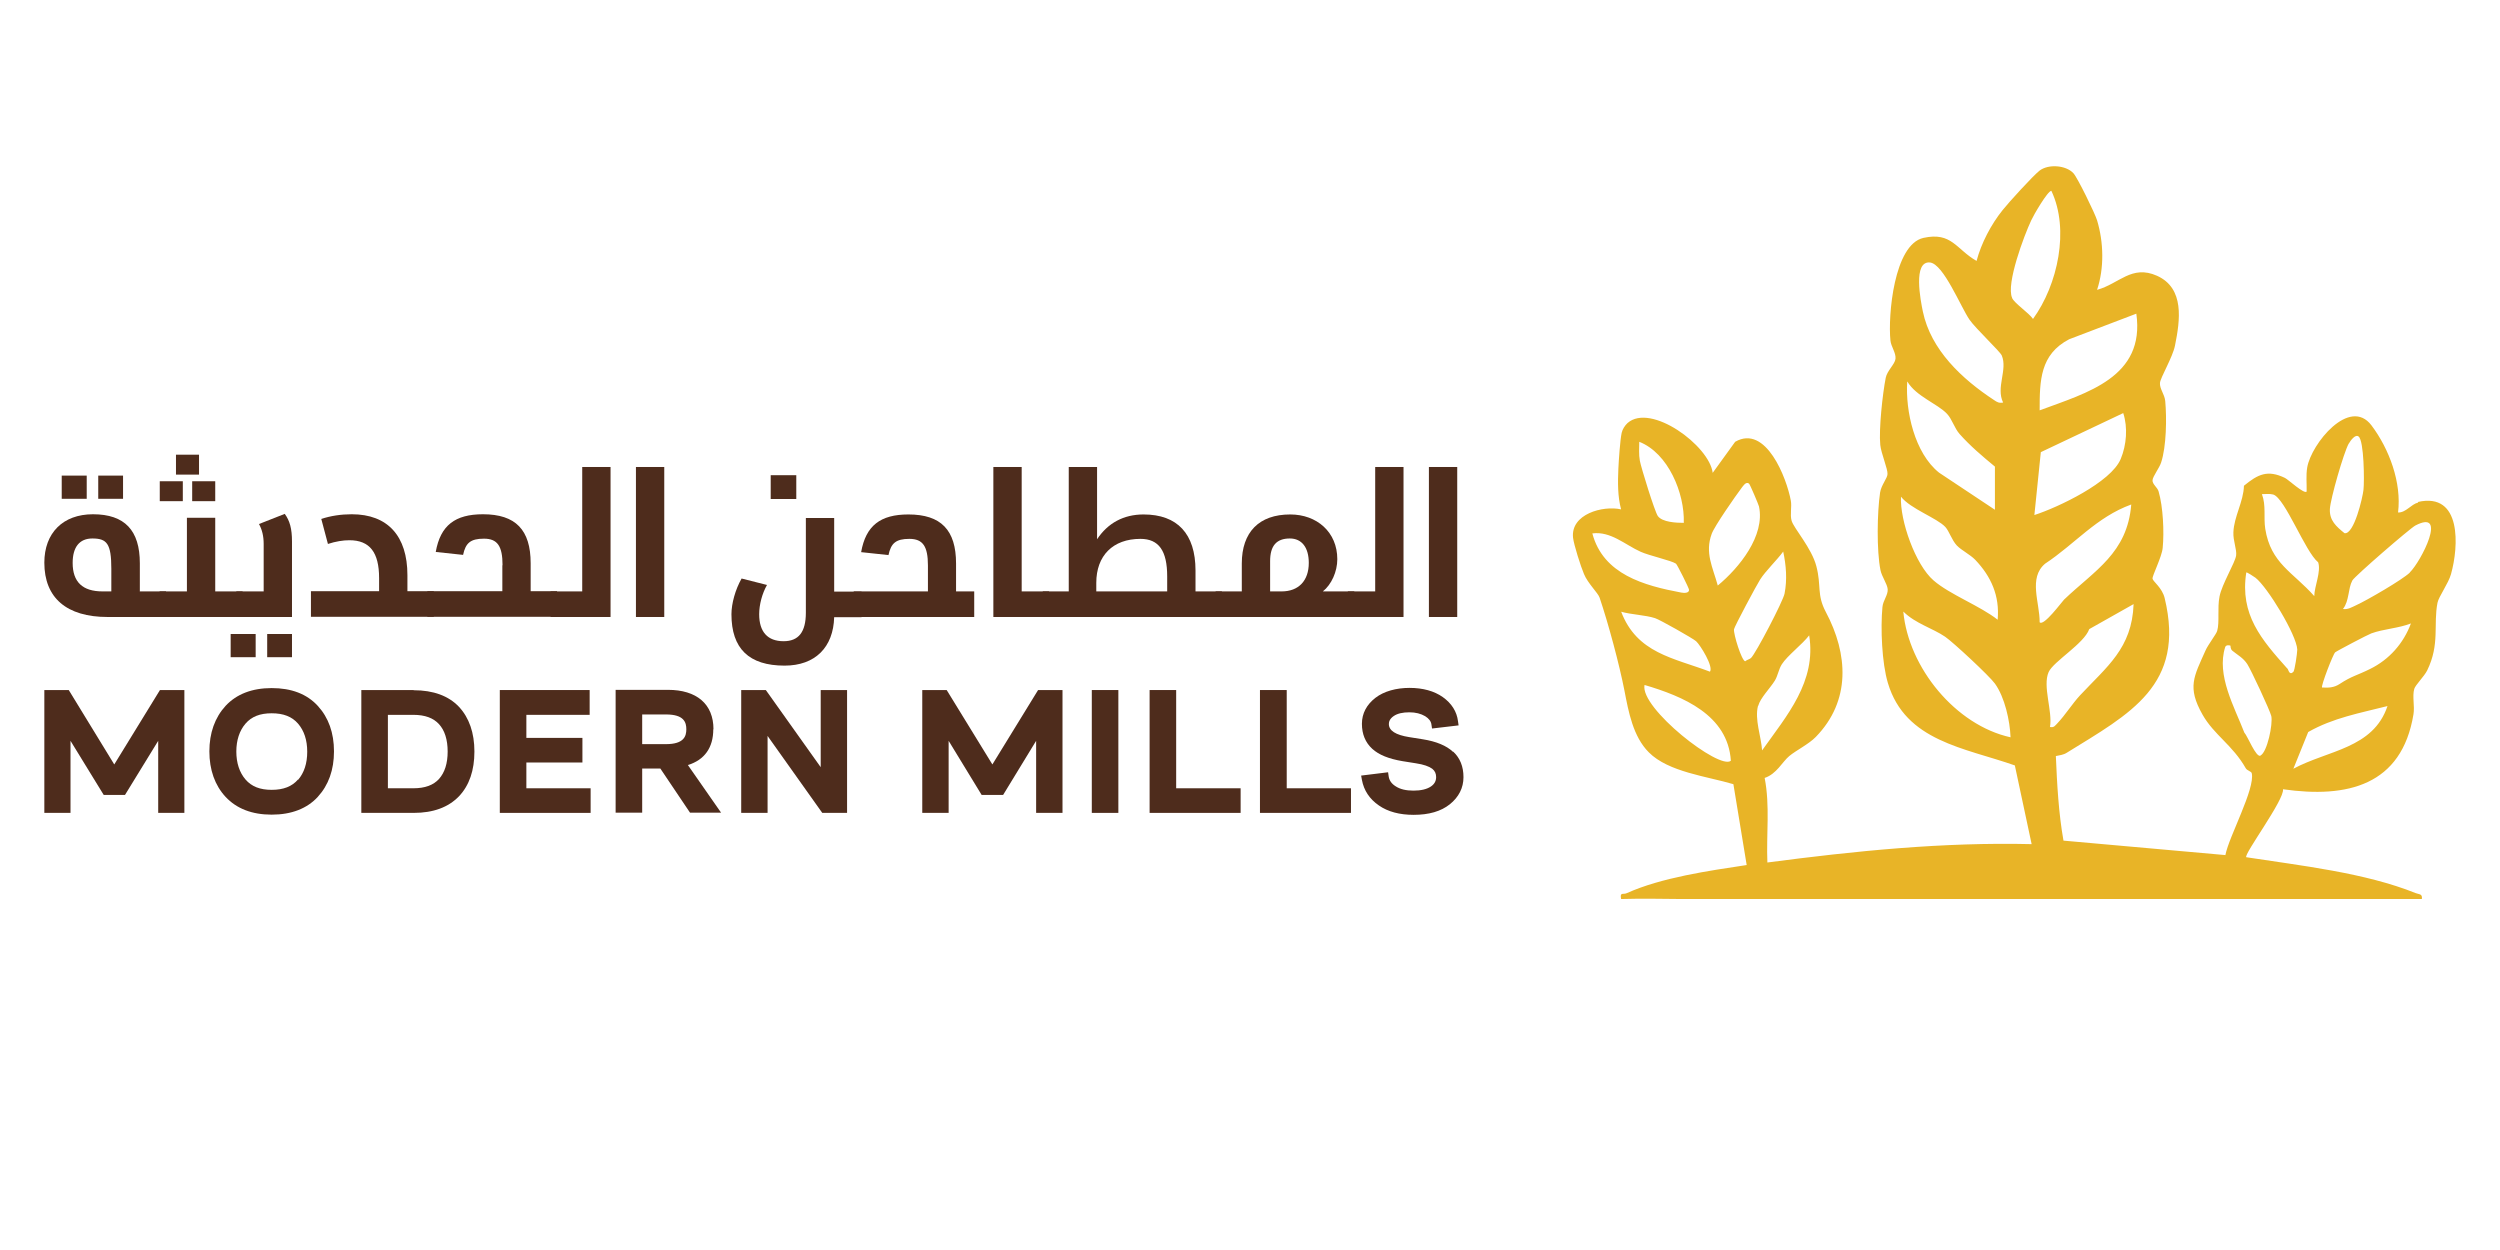 <svg xmlns="http://www.w3.org/2000/svg" id="Layer_1" data-name="Layer 1" viewBox="0 0 128 64"><defs><style>      .cls-1 {        fill: #e8b427;      }      .cls-2 {        fill: #4e2c1c;      }    </style></defs><g><g><path class="cls-2" d="M7.15,30.28h1.35v1.31h-2.99c-2.1,0-3.24-.98-3.24-2.78,0-1.52.95-2.48,2.49-2.48,1.63,0,2.4.83,2.4,2.51v1.43ZM3.16,24.35h1.28v1.19h-1.28v-1.19ZM5.25,30.28h.45v-1.16c0-1.29-.23-1.55-.97-1.55-.66,0-1.01.44-1.01,1.25,0,.98.51,1.46,1.53,1.46ZM5.03,24.35h1.27v1.19h-1.27v-1.19Z"></path><path class="cls-2" d="M8.17,30.28h1.4v-3.77h1.45v3.77h1.4v1.31h-4.25v-1.31ZM8.18,24.64h1.18v1.02h-1.18v-1.02ZM9.01,23.28h1.18v1.02h-1.18v-1.02ZM9.84,24.64h1.18v1.02h-1.18v-1.02Z"></path><path class="cls-2" d="M11.81,32.46h1.28v1.19h-1.28v-1.19ZM14.95,31.59h-2.85v-1.31h1.4v-2.43c0-.4-.08-.73-.24-1.02l1.32-.52c.26.36.37.76.37,1.42v3.86ZM13.68,32.46h1.27v1.19h-1.27v-1.19Z"></path><path class="cls-2" d="M19.41,30.28v-.68c0-1.32-.48-1.94-1.52-1.94-.33,0-.7.06-1.1.19l-.34-1.28c.48-.16,1.01-.24,1.56-.24,1.84,0,2.85,1.11,2.85,3.12v.82h1.35v1.31h-6.29v-1.31h3.49Z"></path><path class="cls-2" d="M25.73,28.94c0-.98-.26-1.36-.95-1.36s-.94.22-1.07.83l-1.4-.15c.24-1.36.99-1.93,2.42-1.93,1.67,0,2.44.8,2.44,2.51v1.43h1.35v1.31h-6.64v-1.31h3.84v-1.33Z"></path><path class="cls-2" d="M28.2,30.28h1.61v-6.37h1.45v7.68h-3.07v-1.31Z"></path><path class="cls-2" d="M32.56,31.59v-7.68h1.45v7.68h-1.45Z"></path><path class="cls-2" d="M42.71,31.59c-.04,1.56-.98,2.49-2.54,2.49-1.82,0-2.72-.87-2.72-2.63,0-.55.2-1.27.52-1.83l1.3.33c-.25.44-.4,1.01-.4,1.5,0,.9.43,1.38,1.25,1.38.77,0,1.14-.47,1.14-1.46v-4.85h1.45v3.77h1.4v1.31h-1.4ZM39.46,24.33h1.31v1.22h-1.31v-1.22Z"></path><path class="cls-2" d="M43.72,30.28h3.79v-1.33c0-.98-.26-1.36-.95-1.36s-.94.22-1.07.83l-1.4-.15c.24-1.36.99-1.93,2.42-1.93,1.67,0,2.44.8,2.44,2.51v1.43h.93v1.31h-6.17v-1.31Z"></path><path class="cls-2" d="M53.71,31.59h-2.85v-7.68h1.45v6.37h1.4v1.31Z"></path><path class="cls-2" d="M61.21,30.28h1.35v1.31h-9.17v-1.31h1.33v-6.37h1.45v3.7c.55-.83,1.36-1.27,2.38-1.27,1.73,0,2.66.99,2.66,2.87v1.07ZM56.13,29.84v.44h3.63v-.77c0-1.3-.42-1.92-1.37-1.92-1.41,0-2.26.86-2.26,2.25Z"></path><path class="cls-2" d="M62.23,30.28h1.35v-1.43c0-1.6.88-2.51,2.48-2.51,1.36,0,2.41.9,2.41,2.29,0,.64-.3,1.3-.74,1.65h1.61v1.31h-7.1v-1.31ZM65.62,30.28c.87,0,1.39-.55,1.39-1.46,0-.79-.36-1.25-.97-1.25-.69,0-1.01.38-1.01,1.16v1.55h.59Z"></path><path class="cls-2" d="M69.01,30.28h1.4v-6.37h1.45v7.68h-2.85v-1.31Z"></path><path class="cls-2" d="M73.16,31.59v-7.68h1.45v7.68h-1.45Z"></path></g><g><polygon class="cls-2" points="5.85 39.14 3.52 35.33 2.27 35.33 2.27 41.62 3.61 41.62 3.61 37.93 5.31 40.7 6.4 40.7 8.1 37.93 8.1 41.62 9.44 41.62 9.44 35.33 8.19 35.33 5.85 39.14"></polygon><path class="cls-2" d="M13.91,35.23c-1.01,0-1.8.31-2.36.91-.55.6-.83,1.39-.83,2.33s.28,1.74.83,2.33c.56.6,1.35.91,2.36.91s1.81-.31,2.36-.91c.55-.6.83-1.38.83-2.33s-.28-1.73-.83-2.33c-.56-.61-1.35-.91-2.36-.91ZM15.26,39.91c-.31.36-.75.53-1.35.53s-1.03-.17-1.34-.53c-.31-.36-.47-.85-.47-1.43s.16-1.07.47-1.43c.31-.36.74-.53,1.34-.53s1.04.17,1.35.53c.31.36.47.84.47,1.44s-.16,1.08-.47,1.44Z"></path><path class="cls-2" d="M21.18,35.33h-2.68v6.29h2.68c1.01,0,1.78-.29,2.32-.85.53-.56.79-1.33.79-2.29s-.27-1.73-.79-2.29c-.53-.56-1.31-.85-2.32-.85ZM19.86,36.6h1.3c.6,0,1.03.16,1.32.48.29.32.44.79.44,1.4s-.15,1.07-.44,1.4c-.29.32-.72.48-1.32.48h-1.3v-3.76Z"></path><polygon class="cls-2" points="26.95 39.04 29.82 39.04 29.82 37.78 26.95 37.78 26.95 36.6 30.19 36.6 30.19 35.33 25.59 35.33 25.59 41.62 30.24 41.62 30.24 40.36 26.95 40.36 26.95 39.04"></polygon><path class="cls-2" d="M36.53,37.34c0-.64-.21-1.15-.62-1.5-.4-.34-.98-.52-1.71-.52h-2.68v6.29h1.36v-2.26h.93l1.52,2.26h1.59l-1.7-2.44c.85-.26,1.3-.89,1.3-1.83ZM32.88,36.58h1.22c.93,0,1.04.41,1.04.76s-.12.76-1.04.76h-1.22v-1.52Z"></path><polygon class="cls-2" points="42.02 39.28 39.21 35.33 37.95 35.33 37.95 41.62 39.3 41.62 39.3 37.68 42.1 41.62 43.37 41.62 43.37 35.33 42.02 35.33 42.02 39.28"></polygon><polygon class="cls-2" points="50.81 39.14 48.47 35.33 47.22 35.33 47.22 41.62 48.57 41.62 48.57 37.93 50.26 40.7 51.36 40.7 53.05 37.93 53.05 41.62 54.4 41.62 54.4 35.33 53.15 35.33 50.81 39.14"></polygon><rect class="cls-2" x="55.9" y="35.33" width="1.36" height="6.29"></rect><polygon class="cls-2" points="60.22 35.33 58.86 35.33 58.86 41.62 63.52 41.62 63.52 40.36 60.22 40.36 60.22 35.33"></polygon><polygon class="cls-2" points="65.88 35.33 64.51 35.33 64.51 41.62 69.17 41.62 69.17 40.36 65.88 40.36 65.88 35.33"></polygon><path class="cls-2" d="M74.39,38.49c-.33-.31-.85-.53-1.55-.64l-.69-.11c-.69-.11-1.04-.33-1.04-.67,0-.1.03-.26.25-.41.19-.13.46-.19.8-.19.32,0,.59.07.81.2.19.12.3.26.32.43l.03.2,1.36-.16-.03-.21c-.06-.5-.33-.92-.78-1.24-.44-.31-1.02-.47-1.7-.47s-1.31.17-1.75.51c-.45.35-.69.8-.69,1.33s.18.96.53,1.28c.34.31.84.51,1.54.63l.69.11c.4.06.68.16.84.28.14.11.2.25.2.43,0,.2-.09.36-.27.48-.21.14-.51.21-.89.21s-.68-.07-.91-.22c-.21-.13-.33-.3-.36-.51l-.03-.21-1.38.17.04.22c.1.54.39.98.87,1.31.46.32,1.06.48,1.78.48.78,0,1.4-.18,1.85-.54.46-.37.7-.84.7-1.39s-.18-.98-.52-1.3Z"></path></g></g><path class="cls-1" d="M123.81,25.73c-.37.09-.62.52-1.03.51.19-1.53-.45-3.25-1.36-4.46-1.12-1.48-3.08.94-3.29,2.15-.07.41-.02.83-.03,1.24-.13.14-.93-.61-1.11-.7-.89-.43-1.38-.19-2.1.4-.02.81-.51,1.58-.54,2.38-.02.44.18.88.14,1.19-.05.37-.73,1.47-.85,2.1-.12.6.01,1.31-.12,1.76-.04.16-.47.71-.6,1.01-.59,1.33-.95,1.87-.15,3.28.59,1.04,1.54,1.56,2.21,2.74.07.13.29.16.31.26.18.8-1.17,3.24-1.35,4.19l-8.29-.74c-.25-1.41-.33-2.89-.39-4.33.19-.04.39-.06.56-.17,3.23-2,6.09-3.45,5.01-7.92-.13-.53-.59-.84-.62-.99-.03-.13.48-1.12.52-1.58.08-.82.02-2.1-.21-2.89-.06-.21-.33-.37-.31-.58.02-.2.35-.62.44-.9.27-.82.29-2.27.21-3.15-.04-.36-.29-.62-.27-.92.02-.28.65-1.31.77-1.92.26-1.29.5-2.93-.92-3.57-1.3-.58-1.94.41-3.07.72.37-1.11.34-2.43,0-3.56-.11-.36-1-2.18-1.21-2.41-.39-.42-1.29-.48-1.74-.13-.33.26-1.58,1.63-1.88,2.01-.59.73-1.1,1.7-1.34,2.61-1.05-.6-1.27-1.5-2.72-1.18-1.51.34-1.82,3.98-1.69,5.25.03.32.29.63.26.94-.03.28-.43.61-.5.97-.16.8-.36,2.65-.28,3.44.04.42.39,1.24.37,1.49,0,.21-.32.56-.38.95-.15,1.02-.18,2.97.02,3.97.07.34.35.71.37.98.02.3-.24.57-.27.92-.1,1.07-.03,2.85.28,3.88.89,2.99,3.95,3.32,6.5,4.22l.86,4.03c-4.54-.11-9.05.35-13.53.94-.06-1.44.14-2.91-.14-4.33.61-.2.9-.82,1.26-1.12.35-.29,1-.61,1.36-.98,1.8-1.85,1.66-4.24.51-6.4-.47-.89-.22-1.33-.48-2.33-.24-.94-1.16-1.95-1.27-2.34-.09-.32.02-.7-.04-1.03-.21-1.14-1.27-3.92-2.85-3.01l-1.15,1.59c-.17-1.39-3.17-3.6-4.36-2.55-.14.13-.26.32-.3.5-.08.36-.15,1.42-.17,1.84-.03.69-.04,1.41.14,2.08-.93-.21-2.59.24-2.46,1.45.04.36.4,1.49.56,1.86.19.47.72.97.8,1.21.45,1.33,1.01,3.42,1.27,4.75.21,1.09.44,2.36,1.25,3.17,1,1.01,2.99,1.23,4.33,1.63l.68,4.14c-1.92.29-4.37.64-6.14,1.44-.19.09-.36-.08-.29.3,1.03-.03,2.07-.01,3.11,0h37.89c.03-.27-.12-.23-.31-.3-2.61-1.05-5.9-1.41-8.68-1.84-.15-.13,1.96-2.95,1.88-3.48,3.29.47,6.08-.19,6.68-3.84.07-.42-.07-.91.04-1.3.06-.2.51-.64.66-.94.66-1.35.31-2.35.53-3.47.06-.31.56-.99.69-1.46.4-1.42.56-4.21-1.69-3.7ZM83.93,22.62c1.48.58,2.33,2.63,2.28,4.15-.38,0-1.1-.03-1.33-.35-.16-.23-.85-2.46-.92-2.83-.06-.33-.03-.65-.03-.97ZM81.53,27.31c.94-.12,1.67.58,2.47.94.44.2,1.58.45,1.81.61.06.04.67,1.26.67,1.34,0,.17-.24.17-.4.14-1.91-.36-3.99-.93-4.55-3.02ZM83,31.32c.53.15,1.25.17,1.74.33.23.07,1.93,1.03,2.1,1.18.22.2.9,1.3.71,1.56-1.87-.71-3.74-.94-4.55-3.08ZM84.2,35.07c1.96.58,4.27,1.53,4.42,3.88-.57.5-4.67-2.7-4.42-3.88ZM87.95,29.98c-.26-.95-.67-1.67-.31-2.65.14-.39,1.22-1.94,1.53-2.35.08-.1.22-.34.38-.22.05.04.49,1.08.51,1.17.32,1.5-1.01,3.14-2.11,4.05ZM89.36,33.86c-.19-.02-.61-1.4-.58-1.64.02-.14,1.17-2.29,1.34-2.55.28-.44.85-.98,1.18-1.43.15.7.21,1.43.07,2.15-.07.38-1.48,3.08-1.72,3.3-.08.07-.21.09-.3.17ZM90.02,36.14c.11-.41.61-.9.85-1.29.16-.26.19-.57.36-.84.29-.45,1.04-1.01,1.4-1.48.38,2.37-1.14,4.1-2.41,5.89-.05-.72-.39-1.59-.21-2.28ZM109.38,16.06c.46,3.26-2.53,4.05-4.95,4.95,0-1.53.02-2.86,1.51-3.64l3.44-1.31ZM98.82,13.44c.69.08,1.57,2.28,2.02,2.93.31.45,1.56,1.62,1.65,1.83.31.73-.31,1.64.07,2.41-.21.04-.31-.02-.47-.13-1.63-1.07-3.23-2.56-3.64-4.53-.11-.54-.53-2.62.38-2.51ZM97.66,19.54c.44.75,1.54,1.13,2.03,1.65.26.28.37.72.64,1.03.54.61,1.18,1.15,1.81,1.67v2.21l-2.86-1.9c-1.25-1-1.73-3.15-1.63-4.66ZM97.33,25.43c.48.62,1.84,1.09,2.27,1.55.2.22.33.67.59.95.23.24.69.47.94.73.82.86,1.26,1.85,1.15,3.07-.9-.71-2.45-1.29-3.28-2.01-.93-.8-1.73-3.07-1.67-4.29ZM97.46,31.32c.6.6,1.5.85,2.13,1.28.41.28,2.27,2.01,2.55,2.4.5.69.77,1.9.8,2.75-2.81-.62-5.22-3.56-5.49-6.43ZM103.02,15.25c-.32-.71.62-3.21.98-3.97.11-.25.84-1.51,1.03-1.51.94,1.98.33,4.81-.94,6.56-.21-.31-.94-.79-1.07-1.07ZM104.49,23.15l4.22-2c.24.74.17,1.63-.13,2.35-.49,1.19-3.21,2.48-4.42,2.87l.33-3.22ZM104.43,31.86c.01-1-.59-2.27.28-3,1.53-1.01,2.62-2.38,4.41-3.03-.2,2.49-1.87,3.37-3.44,4.87-.11.11-1.05,1.39-1.25,1.16ZM104.96,37.22c.14-.8-.39-2.09-.07-2.81.25-.55,1.81-1.45,2.08-2.2l2.27-1.28c-.08,2.27-1.38,3.21-2.75,4.68-.38.41-.76,1.01-1.14,1.41-.13.13-.18.25-.4.2ZM120.26,22.71c.08-.14.33-.5.5-.36.28.21.3,2.3.25,2.73-.04.38-.48,2.3-.97,2.22-.42-.34-.78-.65-.75-1.24.03-.53.7-2.86.96-3.34ZM116.39,25.32c.61.19,1.64,2.94,2.3,3.47.16.47-.19,1.22-.2,1.73-1.09-1.23-2.23-1.67-2.51-3.45-.09-.59.05-1.19-.17-1.77.19,0,.39-.03.58.02ZM115.74,38.69c-.23.12-.67-1.02-.83-1.18-.51-1.32-1.44-2.94-.98-4.38.04-.12.22-.1.27-.07.01,0-.02.16.1.26.27.22.55.36.76.68.19.29,1.16,2.37,1.23,2.66.09.42-.21,1.85-.55,2.02ZM117.11,34.23c-1.32-1.48-2.44-2.76-2.1-4.92.02-.03.39.21.47.27.61.47,2.11,2.93,2.14,3.68,0,.17-.13,1.08-.2,1.14-.21.2-.25-.11-.3-.17ZM117.42,39.36l.76-1.88c1.28-.73,2.65-.97,4.06-1.33-.73,2.18-3.06,2.26-4.82,3.21ZM121.35,34.25c-.66.33-.94.36-1.56.77-.29.19-.57.2-.9.18-.07-.07.56-1.7.67-1.8.08-.07,1.68-.91,1.85-.97.63-.23,1.39-.26,2.03-.51-.38,1.02-1.11,1.85-2.09,2.33ZM123.38,29.32c-.39.37-2.2,1.42-2.75,1.67-.22.1-.42.23-.67.19.33-.42.25-1.03.48-1.46.11-.21,2.93-2.65,3.22-2.81,1.69-.89.3,1.84-.28,2.4Z"></path></svg>